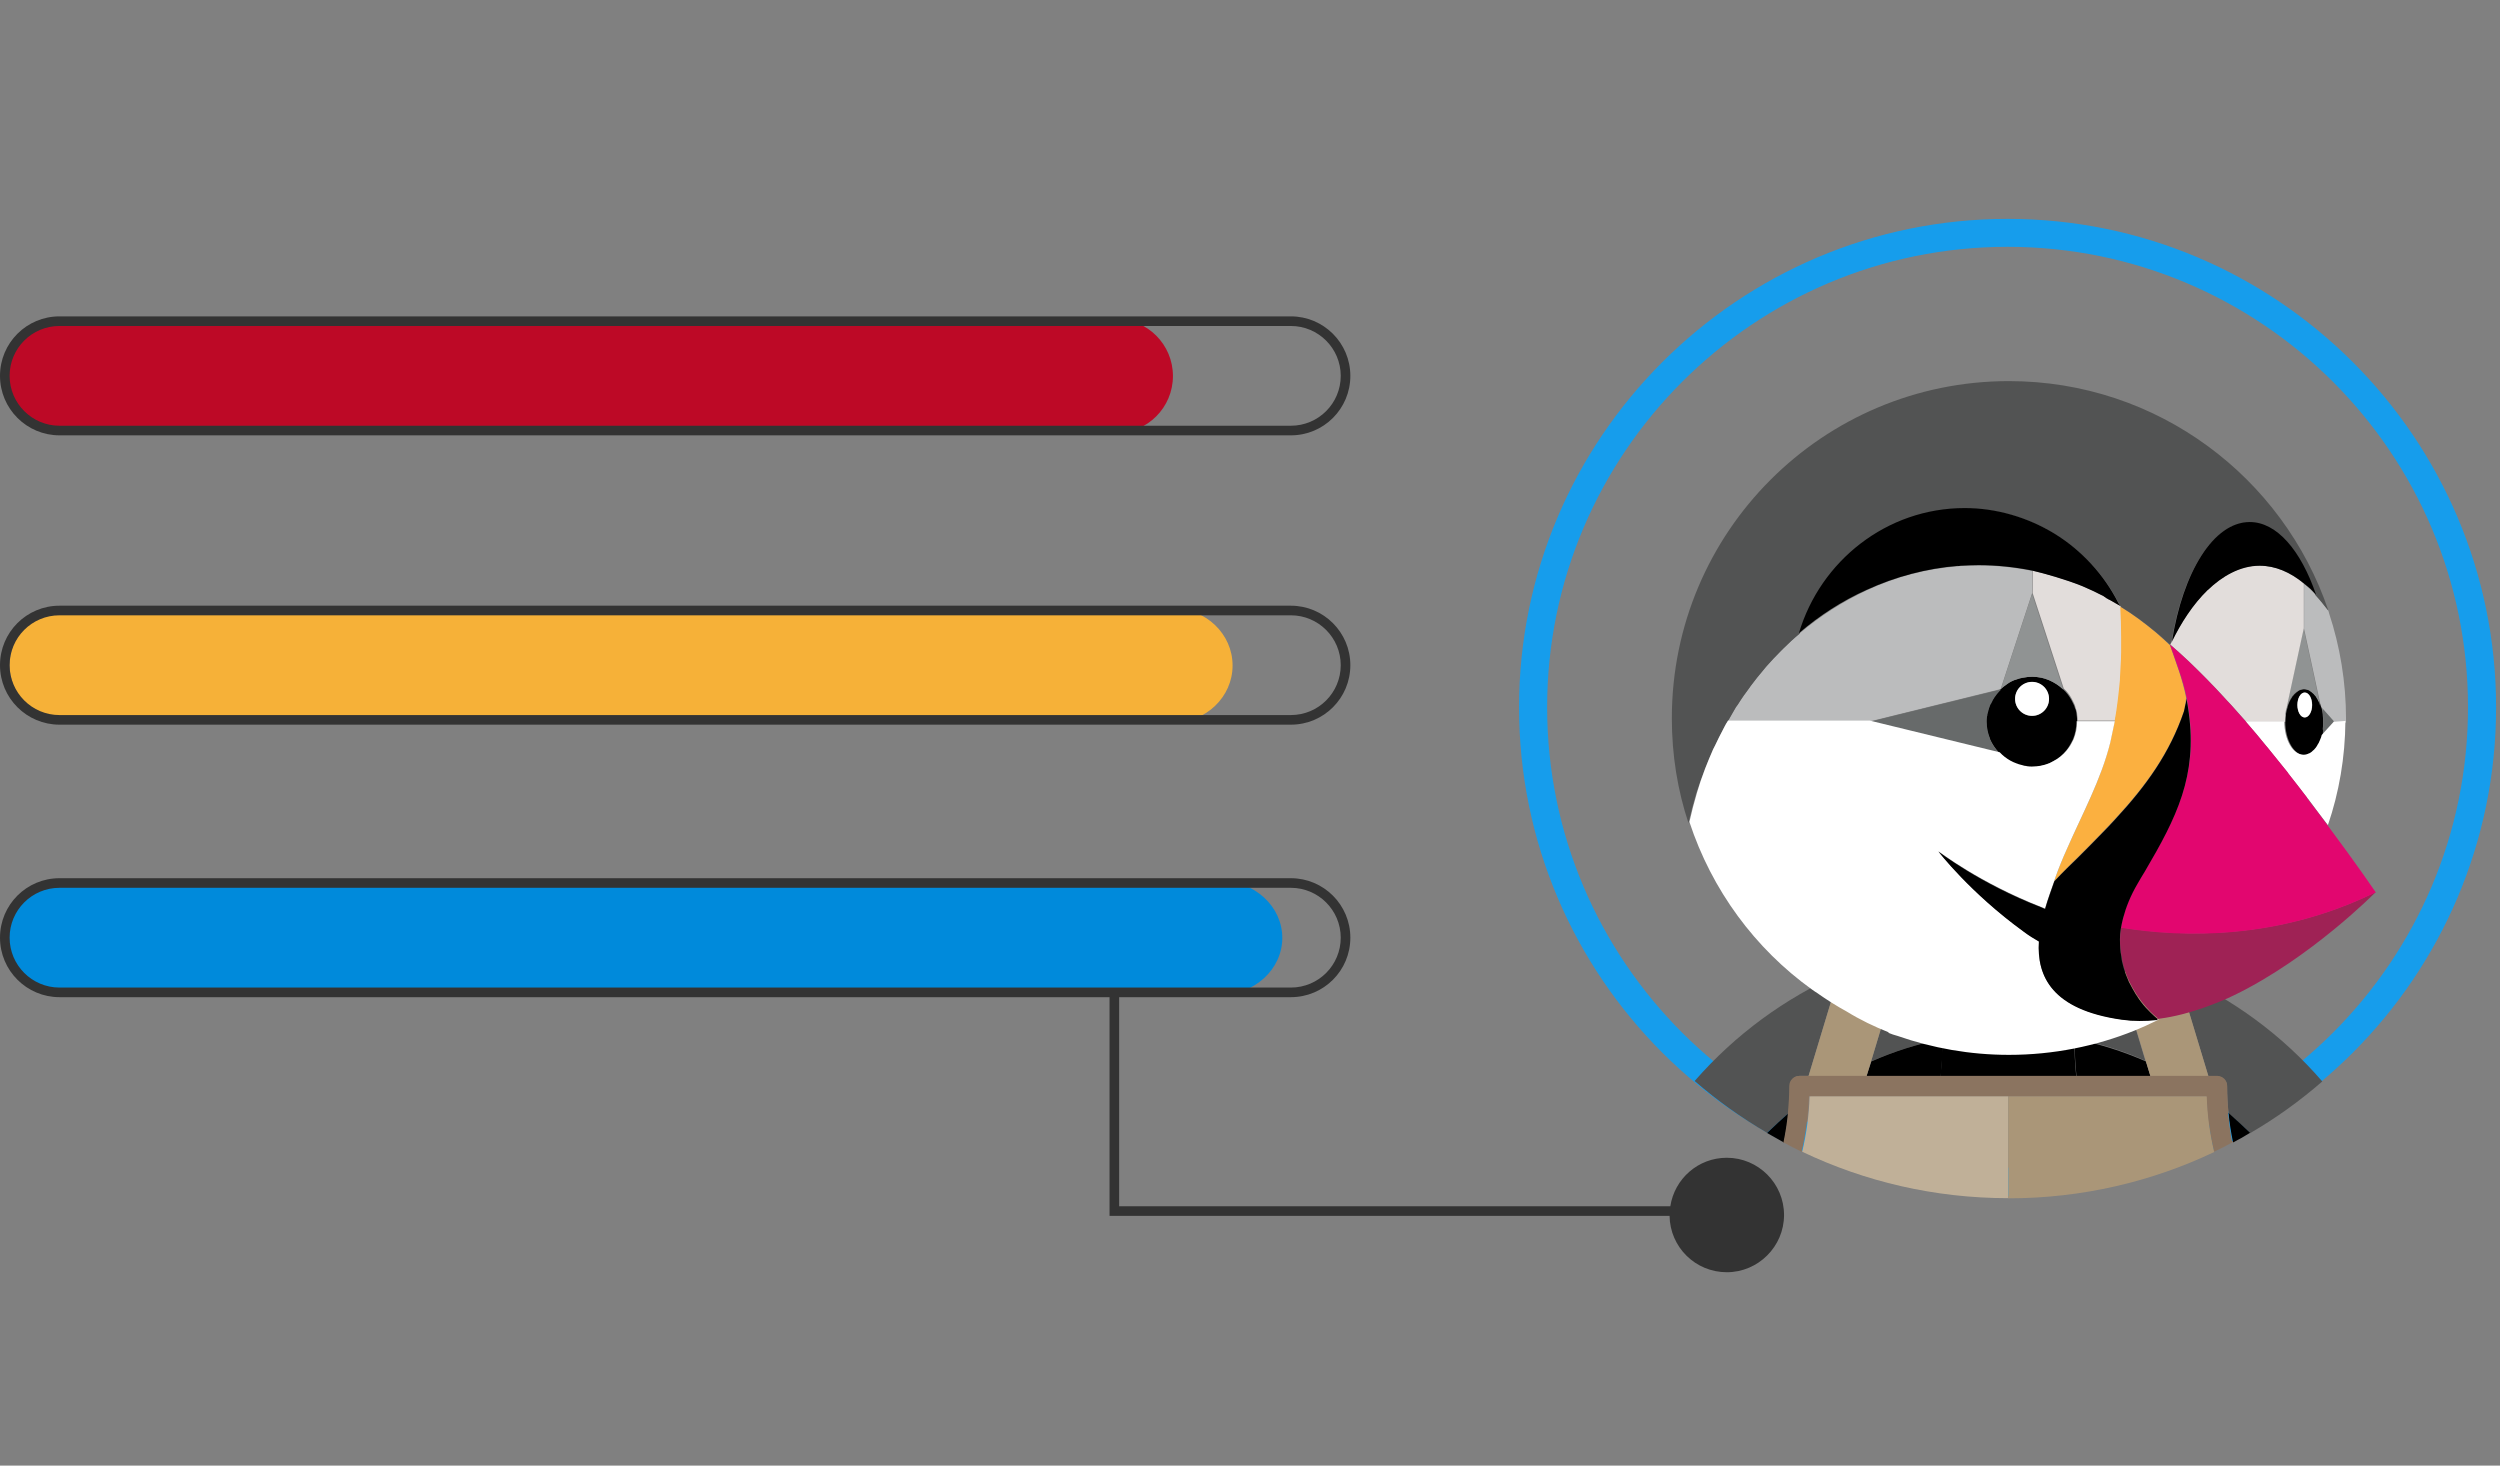 <?xml version="1.0" encoding="UTF-8"?><svg id="Capa_1" xmlns="http://www.w3.org/2000/svg" width="166.42" height="97.56" viewBox="0 0 166.42 97.56"><rect x="0" y="0" width="166.42" height="97.56" fill="#808080" stroke="none"/><defs><style>.cls-1{fill:#fff;}.cls-2{fill:#e2dddb;}.cls-3{fill:#9f2255;}.cls-4{fill:#333;}.cls-5{fill:#c0b098;}.cls-6{fill:#008adb;}.cls-7{fill:#525353;}.cls-8{fill:#bbbcbd;}.cls-9{fill:#fbb040;}.cls-10{fill:#e2066f;}.cls-11{fill:#676a6a;}.cls-12{fill:none;}.cls-13{fill:#169dec;}.cls-14{fill:#909393;}.cls-15{fill:#f6b138;}.cls-16{fill:#8b7460;}.cls-17{fill:#aa9678;}.cls-18{fill:#bd0926;}</style></defs><path class="cls-4" d="M114.95,77.07c-1.91,0-3.48,1.4-3.76,3.23h-36.69v-16.91h-.64v17.55h37.28c.03,2.08,1.72,3.75,3.81,3.75s3.81-1.71,3.81-3.81-1.71-3.81-3.81-3.81Z"/><path class="cls-18" d="M74.28,28.82H4.07c-2.03,.03-3.73-1.52-3.9-3.54-.14-2.09,1.44-3.91,3.54-4.05,.08,0,.17,0,.26,0H74.28c2.1,0,3.8,1.7,3.8,3.8s-1.7,3.8-3.8,3.8h0Z"/><path class="cls-15" d="M78.08,48.09H4.72c-2.12,.03-3.9-1.52-4.08-3.54-.15-2.09,1.51-3.91,3.7-4.05,.09,0,.18,0,.27,0H78.08c2.19,0,3.97,1.7,3.97,3.8s-1.78,3.8-3.97,3.8h0Z"/><path class="cls-4" d="M85.93,28.98H3.96c-2.18,0-3.96-1.77-3.96-3.96s1.77-3.96,3.96-3.96H85.93c2.18,0,3.96,1.77,3.96,3.96s-1.77,3.96-3.96,3.96ZM3.96,21.7c-1.84,0-3.32,1.49-3.32,3.32s1.49,3.32,3.32,3.32H85.93c1.84,0,3.32-1.49,3.32-3.32s-1.49-3.32-3.32-3.32H3.96Z"/><path class="cls-4" d="M85.93,48.24H3.96c-2.18,0-3.96-1.77-3.96-3.96s1.77-3.96,3.96-3.96H85.93c2.18,0,3.96,1.77,3.96,3.96s-1.77,3.96-3.96,3.96ZM3.96,40.96c-1.84,0-3.32,1.49-3.32,3.32s1.49,3.32,3.32,3.32H85.93c1.84,0,3.32-1.49,3.32-3.32s-1.49-3.32-3.32-3.32H3.96Z"/><path class="cls-6" d="M81.2,66.22H4.44c-2.22,.03-4.08-1.52-4.27-3.54-.16-2.09,1.58-3.91,3.87-4.05,.09,0,.19,0,.28,0H81.2c2.3,0,4.16,1.7,4.16,3.8s-1.86,3.8-4.16,3.8h0Z"/><path class="cls-4" d="M85.93,66.38H3.96c-2.18,0-3.96-1.77-3.96-3.96s1.77-3.96,3.96-3.96H85.93c2.18,0,3.96,1.77,3.96,3.96s-1.77,3.96-3.96,3.96ZM3.96,59.1c-1.84,0-3.32,1.49-3.32,3.32s1.49,3.32,3.32,3.32H85.93c1.84,0,3.32-1.49,3.32-3.32s-1.49-3.32-3.32-3.32H3.96Z"/><path class="cls-13" d="M133.64,79.61c-17.93,0-32.52-14.59-32.52-32.52s14.59-32.52,32.52-32.52,32.52,14.59,32.52,32.52-14.59,32.52-32.52,32.52Zm0-63.18c-16.9,0-30.65,13.75-30.65,30.65s13.75,30.65,30.65,30.65,30.65-13.75,30.65-30.65-13.75-30.65-30.65-30.65Z"/><g><path class="cls-7" d="M124.55,70.66c1.49-.66,3.09-1.17,4.73-1.49,0-.36-.02-.72-.06-1.07,.7-1.83,1.36-3.69,1.96-5.54-1.04,.11-2.11,.26-3.13,.49-.77,.17-1.51,.36-2.28,.6-.6,.19-1.19,.38-1.79,.62l2.32,.58-1.75,5.82Z"/><path class="cls-7" d="M119.06,74.09c.06-.6,.09-1.19,.09-1.81,0-.36,.3-.66,.66-.66h.58l2.05-6.78c-3.62,1.62-6.92,4.01-9.63,7.12,1.49,1.3,3.11,2.45,4.82,3.45,.49-.45,.96-.89,1.45-1.32Z"/><path class="cls-7" d="M144.96,64.87l2.05,6.78h.58c.36,0,.66,.3,.66,.66,0,.62,.04,1.21,.09,1.81,.49,.43,.98,.85,1.43,1.32,1.73-1,3.32-2.15,4.82-3.45-2.68-3.11-5.99-5.5-9.61-7.12Z"/><path class="cls-7" d="M141.06,64.8l2.32-.58c-.6-.21-1.19-.43-1.79-.62-.75-.23-1.51-.43-2.28-.6-1.04-.21-2.09-.38-3.13-.49,.6,1.85,1.24,3.71,1.96,5.54-.02,.36-.04,.7-.06,1.07,1.66,.32,3.24,.83,4.73,1.49l-1.75-5.82Z"/><path d="M133.69,71.64h4.52c-.09-.83-.13-1.66-.11-2.47-1.43-.28-2.9-.43-4.41-.43s-2.98,.15-4.41,.43c.02,.83-.02,1.64-.11,2.47h4.52Z"/><path d="M117.63,75.42c.36,.21,.75,.43,1.13,.64,.13-.64,.23-1.3,.3-1.96-.49,.43-.96,.87-1.43,1.32Z"/><path d="M124.25,71.64h4.94c.09-.83,.13-1.66,.11-2.47-1.66,.32-3.24,.83-4.73,1.49l-.32,.98Z"/><path d="M148.35,74.09c.06,.66,.17,1.32,.3,1.96,.38-.19,.75-.4,1.13-.64-.47-.45-.94-.89-1.43-1.32Z"/><path d="M143.15,71.64l-.3-.98c-1.49-.66-3.09-1.17-4.73-1.49-.02,.83,.02,1.64,.11,2.47h4.92Z"/><path class="cls-17" d="M124.25,71.64l.3-.98,1.77-5.86-2.32-.58c-.53,.19-1.04,.4-1.56,.64l-2.05,6.78h3.86Z"/><path class="cls-17" d="M142.85,70.66l.3,.98h3.86l-2.05-6.78c-.51-.23-1.02-.43-1.56-.64l-2.32,.58,1.77,5.86Z"/><path class="cls-5" d="M120.46,73.01s.04-.02,.06-.04h-.06v.04Z"/><path class="cls-5" d="M133.69,72.97h-13.17s-.04,.02-.06,.04c-.04,1.26-.21,2.47-.49,3.66,4.15,1.98,8.8,3.09,13.72,3.09v-6.8h0Z"/><path class="cls-17" d="M146.95,72.97h-.06s.04,.02,.06,.04v-.04Z"/><path class="cls-17" d="M146.88,72.97h-13.19v6.8c4.9,0,9.57-1.11,13.72-3.09-.28-1.19-.45-2.43-.49-3.66,0-.02-.02-.04-.04-.04Z"/><path class="cls-16" d="M148.35,74.09c-.06-.6-.09-1.19-.09-1.81,0-.36-.3-.66-.66-.66h-27.83c-.36,0-.66,.3-.66,.66,0,.62-.04,1.21-.09,1.81-.06,.66-.17,1.32-.3,1.96,.4,.21,.81,.43,1.21,.62,.28-1.19,.45-2.43,.49-3.66v-.04h26.48v.04c.04,1.26,.21,2.47,.49,3.66,.4-.19,.81-.4,1.21-.62-.13-.64-.21-1.3-.28-1.96Z"/><g><path class="cls-12" d="M144.47,42.9h0c.4,1.15,.85,2.32,1.09,3.52,0,.09-.02,.17-.02,.26-.02,.13-.04,.23-.06,.34,.04-.15,.06-.34,.11-.55-.23-1.21-.7-2.39-1.11-3.56h0Z"/><path class="cls-12" d="M153.78,50.15s-.04,.02-.06,.02c.02-.02,.04-.02,.06-.02Z"/><path class="cls-12" d="M154,49.98l-.06,.06,.06-.06Z"/><path class="cls-12" d="M143.51,42.07c-.75-.62-1.51-1.19-2.32-1.68h0c.81,.49,1.58,1.04,2.32,1.68Z"/><path class="cls-12" d="M152.27,51.42s.04,.06,.06,.09c0-.04-.04-.06-.06-.09Z"/><path class="cls-12" d="M145.45,47.08c-.02,.11-.04,.19-.06,.26l.06-.26Z"/><path class="cls-12" d="M142.32,58.75c-.49,.81-.81,1.6-.98,2.32,.17-.75,.49-1.51,.98-2.32,.17-.28,.32-.53,.47-.79-.15,.23-.3,.51-.47,.79t0,0Z"/><path class="cls-12" d="M144.47,42.9c.02-.06,.06-.11,.09-.17h0c-.04,.06-.06,.11-.09,.17l.58,.51-.58-.51Z"/><path class="cls-12" d="M140.04,39.73s-.09-.04-.11-.06c.04,.02,.06,.04,.11,.06Z"/><path class="cls-12" d="M140.21,39.81s-.09-.06-.13-.09c.02,.04,.09,.06,.13,.09Z"/><path class="cls-12" d="M153.59,53.11s.09,.11,.13,.15c-.04-.04-.09-.11-.13-.15Z"/><path class="cls-12" d="M141.26,43.39c0,.34-.02,.68-.04,1,.02-.32,.04-.66,.04-1Z"/><path class="cls-12" d="M141.13,40.35c-.11-.06-.43-.23-.7-.4,.28,.15,.58,.32,.7,.4Z"/><path class="cls-12" d="M140.4,39.92c-.06-.04-.13-.09-.19-.11,.06,.04,.13,.09,.19,.11Z"/><path class="cls-12" d="M149.42,47.95s.06,.06,.09,.11h0s-.04-.06-.09-.11h0Z"/><path class="cls-12" d="M145.05,43.41c.43,.38,.85,.79,1.26,1.19-.43-.4-.83-.81-1.26-1.19Z"/><path class="cls-12" d="M153.38,45.84c.09,0,.15,.02,.23,.04-.09-.02-.17-.04-.23-.04Z"/><path class="cls-12" d="M152.14,47.44s-.02,.06-.02,.11c0-.04,.02-.06,.02-.11Z"/><path class="cls-12" d="M153.68,45.91s.11,.04,.15,.09c-.04-.02-.11-.06-.15-.09Z"/><path class="cls-12" d="M154.17,46.33s.04,.04,.04,.06c-.02-.02-.02-.04-.04-.06Z"/><path class="cls-12" d="M152.53,46.4s.04-.04,.04-.06c0,.02-.02,.04-.04,.06Z"/><path class="cls-12" d="M153.15,45.88c.06-.02,.15-.04,.23-.04-.09,0-.17,.02-.23,.04Z"/><path class="cls-12" d="M147.46,45.8c-.19-.21-.4-.4-.6-.62,.21,.19,.4,.4,.6,.62Z"/><path class="cls-12" d="M153.38,38.85h0v2.96l-1.13,5.22v.02h0l1.13-5.22v-2.98h0Z"/><path class="cls-12" d="M148.52,46.93c-.11-.11-.21-.23-.32-.34,.13,.13,.21,.23,.32,.34Z"/><path class="cls-12" d="M154.51,47.06s.02,.09,.04,.13h0c0-.06-.02-.09-.04-.13h0Z"/><path class="cls-12" d="M152.08,48.04h0v-.06s0,.04,0,.06Z"/><path class="cls-12" d="M152.93,45.99s.11-.06,.15-.09c-.06,.02-.11,.06-.15,.09Z"/><path class="cls-12" d="M152.7,46.18c.04-.06,.11-.11,.17-.15-.06,.04-.13,.11-.17,.15Z"/><path class="cls-12" d="M154.55,48.93h0c-.02,.11-.06,.21-.11,.32,.04-.09,.09-.19,.11-.32h0Z"/><path class="cls-12" d="M115.56,47.06c.04-.06,.11-.15,.15-.21-.04,.09-.11,.15-.15,.21Z"/><path class="cls-12" d="M153.89,46.03c.06,.04,.11,.11,.17,.15-.06-.04-.11-.11-.17-.15Z"/><path class="cls-12" d="M116.48,45.74s.04-.06,.06-.09c-.02,.02-.04,.04-.06,.09Z"/><path class="cls-12" d="M114.18,49.61c-.06,.11-.11,.23-.17,.34,.06-.11,.11-.21,.17-.34Z"/><path class="cls-12" d="M113.47,51.25s-.02,.04-.02,.06c0-.02,.02-.04,.02-.06Z"/><path class="cls-12" d="M118.54,43.31l.19-.19-.19,.19Z"/><path class="cls-12" d="M117.41,44.54c.06-.09,.13-.15,.19-.23-.06,.09-.13,.15-.19,.23Z"/><path class="cls-12" d="M154.51,47.06l-1.13-5.22,1.13,5.22Z"/><path class="cls-12" d="M134.65,51s-.04-.02-.06-.02c.02,.02,.04,.02,.06,.02Z"/><path class="cls-12" d="M134.95,51.04s-.04,0-.06-.02c.02,.02,.04,.02,.06,.02Z"/><path class="cls-12" d="M114.88,48.23c-.06,.13-.15,.26-.21,.4,.06-.13,.13-.26,.21-.4Z"/><path class="cls-12" d="M134.35,50.91s-.02,0-.04-.02t.04,.02Z"/><path class="cls-12" d="M132.33,47.36s-.02,.04-.02,.06c.02-.02,.02-.04,.02-.06Z"/><path class="cls-12" d="M132.41,47.08s-.02,.02-.02,.04c0,0,.02-.02,.02-.04Z"/><path class="cls-12" d="M132.52,46.82s0,.02-.02,.02l.02-.02Z"/><path class="cls-12" d="M154.25,49.66s-.06,.11-.11,.15c.04-.04,.09-.11,.11-.15Z"/><path class="cls-12" d="M132.29,47.67s0,.04-.02,.06c0-.02,0-.04,.02-.06Z"/><path class="cls-12" d="M154.42,49.34c-.02,.06-.06,.15-.11,.21,.04-.06,.06-.13,.11-.21Z"/><path class="cls-7" d="M142.85,67.06c-.11-.11-.19-.23-.3-.36,.11,.15,.21,.26,.3,.36h0Z"/><path class="cls-17" d="M143.6,67.81h0s-.32-.26-.75-.72h0c.43,.47,.75,.72,.75,.72Z"/><path class="cls-8" d="M155,40.64h0s0-.02,0,0h0c-.28-.38-.55-.72-.83-1.02h0c-.13-.15-.26-.28-.38-.4-.04-.04-.11-.09-.15-.13-.09-.09-.17-.15-.26-.21h0v2.98l1.13,5.22h0s.02,.09,.04,.13l.79,.89h.83v-.23h0c0-2.47-.4-4.84-1.13-7.05h0c-.02-.09-.02-.13-.04-.17Z"/><path class="cls-11" d="M154.64,47.57v.04h0c.02,.13,.02,.26,.02,.38v.06h0v.06c0,.13,0,.26-.02,.36h0v.04l-.06,.38h0l.79-.87-.79-.89h0c.02,.15,.04,.28,.06,.43Z"/><path d="M154.62,48.57v-.04c.02-.13,.02-.26,.02-.36v-.17c0-.13,0-.26-.02-.38v-.04l-.06-.38s-.02-.09-.04-.13c-.09-.26-.17-.47-.3-.66-.02-.02-.04-.04-.04-.06-.04-.04-.06-.09-.11-.13-.04-.06-.11-.11-.17-.15-.02-.02-.04-.02-.06-.04-.04-.04-.11-.06-.15-.09-.02,0-.04-.02-.06-.02-.06-.02-.15-.04-.23-.04s-.15,.02-.23,.04c-.02,0-.04,.02-.06,.02-.04,.02-.11,.04-.15,.09-.02,.02-.04,.02-.06,.04-.06,.04-.11,.11-.17,.15-.04,.04-.06,.09-.11,.13-.02,.02-.04,.04-.04,.06-.13,.19-.23,.4-.3,.66v.02c-.04,.11-.06,.23-.09,.36,0,.04-.02,.06-.02,.11-.02,.15-.02,.28-.04,.43v.06h0c0,1.21,.58,2.22,1.28,2.22,.13,0,.23-.04,.36-.09,.02,0,.04-.02,.06-.02,.04-.02,.09-.06,.13-.09l.06-.06c.06-.04,.11-.11,.17-.17,.04-.04,.06-.09,.11-.15,.02-.04,.04-.06,.06-.11,.04-.06,.06-.13,.11-.21,.02-.02,.02-.04,.04-.09,.04-.11,.06-.21,.11-.32,0-.13,.02-.26,.02-.38Zm-1.19-.81c-.28,0-.49-.36-.49-.83s.21-.83,.49-.83,.49,.36,.49,.83-.23,.83-.49,.83Z"/><ellipse class="cls-1" cx="153.42" cy="46.93" rx=".49" ry=".83"/><path class="cls-14" d="M152.23,47.06h0c.09-.26,.17-.47,.3-.66,.02-.02,.04-.04,.04-.06,.04-.04,.06-.09,.11-.13,.04-.06,.11-.11,.17-.15,.02-.02,.04-.02,.06-.04,.04-.04,.11-.06,.15-.09,.02,0,.04-.02,.06-.02,.06-.02,.15-.04,.23-.04s.15,.02,.23,.04c.02,0,.04,.02,.06,.02,.04,.02,.11,.04,.15,.09,.02,.02,.04,.02,.06,.04,.06,.04,.11,.11,.17,.15,.04,.04,.06,.09,.11,.13,.02,.02,.04,.04,.04,.06,.13,.19,.23,.4,.3,.66h0l-1.13-5.22-1.13,5.22h0Z"/><path d="M138.27,48.02c0-.11,0-.21-.02-.32h0c-.02-.11-.02-.19-.04-.3h0c-.02-.11-.04-.19-.09-.28h0c-.02-.09-.06-.19-.11-.28h0l-.13-.26h0c-.15-.26-.32-.49-.53-.68-.28-.26-.6-.47-.94-.62h0c-.17-.06-.36-.13-.53-.17h-.02c-.19-.04-.38-.06-.58-.06s-.38,.02-.58,.06h-.02c-.19,.04-.36,.09-.53,.15h-.02c-.17,.06-.34,.15-.49,.26h0c-.15,.11-.3,.21-.43,.34h-.02c-.21,.21-.4,.45-.55,.7h0l-.13,.26s0,.02-.02,.02c-.04,.09-.06,.15-.09,.23,0,.02-.02,.02-.02,.04-.02,.09-.04,.15-.06,.23,0,.02-.02,.04-.02,.06-.02,.09-.02,.15-.04,.23,0,.02,0,.04-.02,.06,0,.11-.02,.21-.02,.32,0,.19,.02,.38,.06,.58v.02c.04,.19,.09,.36,.17,.55h0c.15,.34,.36,.66,.62,.94,.21,.21,.45,.4,.7,.55h0l.26,.13h.02c.09,.04,.17,.06,.23,.09t.04,.02c.09,.02,.15,.04,.23,.06,.02,0,.04,.02,.06,.02,.09,.02,.15,.02,.23,.04,.02,0,.04,0,.06,.02,.11,0,.21,.02,.32,.02,.43,0,.81-.09,1.17-.23,.17-.09,.34-.17,.51-.28,.32-.21,.6-.49,.81-.81,.11-.17,.19-.34,.28-.51,.15-.36,.23-.77,.23-1.17v-.02h0l.02-.04h0Zm-3-.36c-.62,0-1.13-.51-1.13-1.13s.51-1.13,1.13-1.13,1.13,.51,1.13,1.13c0,.62-.51,1.13-1.13,1.13Z"/><circle class="cls-1" cx="135.27" cy="46.52" r="1.13"/><path class="cls-8" d="M133.18,45.86h0l2.09-6.37v-1.49c-1.15-.23-2.34-.36-3.56-.36-.4,0-.81,.02-1.21,.04-.06,0-.11,0-.17,.02-2.09,.15-4.13,.7-6.03,1.58-1.62,.75-3.15,1.73-4.5,2.88h0c-.36,.32-.72,.64-1.07,.98l-.19,.19c-.32,.32-.64,.66-.94,1-.06,.09-.13,.15-.19,.23-.3,.36-.6,.72-.87,1.09-.02,.02-.04,.06-.06,.09-.26,.36-.51,.72-.77,1.11-.04,.06-.11,.15-.15,.21-.19,.32-.38,.64-.55,.96h9.46l8.71-2.15Z"/><path class="cls-2" d="M141.17,45.16c.02-.26,.04-.49,.04-.75,.02-.34,.02-.66,.04-1v-1.02c0-.68-.04-1.34-.06-2.02h0s-.02,0-.02-.02c0,0-.02,0-.02-.02-.13-.06-.43-.23-.7-.4h-.02c-.06-.04-.13-.09-.19-.11h0s-.09-.06-.13-.09l-.02-.02s-.09-.04-.11-.06c-.43-.23-.87-.43-1.32-.62-1.07-.45-2.51-.85-3.35-1.04v1.49l2.07,6.35h0c.21,.19,.4,.43,.53,.68h0l.13,.26h0c.04,.09,.09,.17,.11,.28h0c.02,.09,.06,.19,.09,.28h0c.02,.11,.04,.19,.04,.3h0c.02,.11,.02,.21,.02,.32h0v.02h2.51c.17-.92,.3-1.85,.36-2.79,0,.04,0,.02,0,0Z"/><path class="cls-9" d="M138.29,57.09c.58-.58,1.11-1.11,1.62-1.64,.3-.32,.6-.64,.89-.94,2.11-2.28,3.64-4.43,4.58-7.18,.02-.06,.04-.15,.06-.26v-.04c.02-.11,.04-.21,.06-.34,0-.09,.02-.17,.02-.26-.23-1.19-.68-2.36-1.09-3.52v.02l-.02-.02c-.09-.06-.15-.15-.23-.21-.23-.21-.47-.43-.72-.64-.75-.62-1.51-1.19-2.32-1.68h0c.04,.68,.06,1.34,.06,2.02v1.02c0,.34-.02,.68-.04,1-.02,.26-.02,.49-.04,.75v.09c-.09,.94-.19,1.87-.36,2.79l-.3,1.41c-.62,2.51-1.87,4.77-2.9,7.12-.28,.62-.53,1.26-.77,1.9l-.06,.19c.32-.34,.62-.64,.83-.85,.28-.28,.49-.51,.72-.72Z"/><path class="cls-14" d="M133.2,45.86h0c.13-.13,.28-.23,.43-.34h0c.15-.11,.32-.19,.49-.26h.02c.17-.06,.34-.13,.53-.15h.02c.19-.04,.38-.06,.58-.06s.38,.02,.58,.06h.02c.19,.04,.36,.09,.53,.17h0c.34,.15,.66,.34,.94,.62h0l-2.07-6.35-2.07,6.31Z"/><path class="cls-11" d="M132.48,49.19c-.06-.17-.13-.36-.17-.55v-.02c-.04-.19-.06-.38-.06-.58,0-.11,0-.21,.02-.32,0-.02,0-.04,.02-.06,0-.09,.02-.15,.04-.23,0-.02,.02-.04,.02-.06,.02-.09,.04-.15,.06-.23,0-.02,.02-.02,.02-.04,.02-.09,.06-.17,.09-.23,0,0,0-.02,.02-.02l.13-.26h0c.15-.26,.34-.49,.55-.7h0l-8.74,2.15h-.02l8.65,2.11c-.28-.26-.49-.58-.64-.94h0Z"/><path class="cls-2" d="M152.12,47.55s.02-.09,.02-.11c.02-.13,.04-.26,.09-.36v-.04l1.13-5.22v-2.98c-.94-.77-1.92-1.19-2.96-1.19-1.32,0-2.54,.72-3.45,1.62-1,.98-1.77,2.22-2.41,3.45-.02,.06-.06,.11-.09,.17l.58,.51c.43,.38,.85,.79,1.26,1.19l.58,.58c.19,.21,.4,.4,.6,.62,.26,.28,.51,.53,.75,.81,.11,.11,.21,.23,.32,.34,.3,.34,.6,.66,.89,1h0l.11,.11h2.58v-.06c0-.13,0-.28,.02-.43Z"/><path class="cls-7" d="M113.45,51.32s.02-.04,.02-.06c.17-.43,.34-.85,.53-1.28,.04-.13,.11-.23,.17-.34,.15-.34,.32-.66,.49-.98,.06-.13,.13-.26,.21-.4,.04-.06,.09-.15,.13-.21,.19-.32,.36-.64,.55-.96,.04-.06,.11-.15,.15-.21,.23-.38,.49-.75,.77-1.11,.02-.02,.04-.06,.06-.09,.28-.38,.58-.75,.87-1.09,.06-.09,.13-.15,.19-.23,.3-.34,.62-.68,.94-1l.19-.19c.34-.34,.68-.66,1.07-.98h0c1.43-4.82,5.84-8.33,11.04-8.33,2.09,0,4.18,.6,5.97,1.7,1.83,1.13,3.32,2.77,4.28,4.67,0,0,0,.02,.02,.02,.02,.04,.04,.09,.09,.15h0c.81,.49,1.58,1.07,2.32,1.68,.26,.21,.49,.43,.72,.64,.09,.06,.15,.15,.23,.21h0c.02-.06,.04-.11,.09-.17,.72-4.62,2.77-7.97,5.18-7.97,1.81,0,3.43,1.9,4.41,4.82v.02h0c.28,.3,.55,.64,.83,1h0s0,.02,.02,.02h0s.02,.09,.04,.13h0l-.04-.15c-3-8.86-11.38-15.26-21.26-15.26-12.4,0-22.44,10.04-22.44,22.44,0,2.45,.38,4.79,1.11,6.99v-.02c.15-.66,.32-1.32,.51-1.96,.17-.51,.34-1,.53-1.49Z"/><path class="cls-1" d="M155.34,48.06l-.79,.87h0c-.02,.11-.06,.21-.11,.32,0,.02-.02,.04-.04,.09-.02,.06-.06,.15-.11,.21-.02,.04-.04,.06-.06,.11-.04,.04-.06,.11-.11,.15-.04,.06-.11,.13-.17,.17l-.06,.06s-.09,.06-.13,.09c-.02,0-.04,.02-.06,.02-.11,.06-.23,.09-.36,.09-.7,0-1.28-.98-1.28-2.22h-2.58c.49,.55,.96,1.11,1.41,1.68l.02,.02,1.34,1.66s.04,.06,.06,.09c.43,.53,.83,1.07,1.24,1.6,.04,.04,.09,.11,.13,.15,.43,.58,.85,1.15,1.28,1.7v.02c.75-2.19,1.15-4.52,1.17-6.95h0l-.79,.06h0Z"/><path d="M130.33,37.68c.06,0,.11,0,.17-.02,.4-.02,.81-.04,1.21-.04,1.21,0,2.41,.13,3.56,.36v0c.81,.19,2.26,.6,3.35,1.04,.45,.19,.89,.4,1.32,.62,.02,0,.06,.02,.11,.06,0,0,.02,0,.02,.02,.04,.02,.09,.04,.13,.09h0c.06,.04,.13,.06,.19,.11h.02c.28,.15,.58,.34,.7,.4,.02,0,.02,.02,.02,.02l.02,.02h0s-.04-.09-.09-.15c0,0,0-.02-.02-.02-.96-1.92-2.47-3.56-4.28-4.67-1.79-1.09-3.88-1.7-5.97-1.7-5.2,0-9.61,3.52-11.04,8.33,1.36-1.17,2.88-2.15,4.5-2.88,1.94-.89,4.01-1.43,6.07-1.6Z"/><path d="M146.97,39.28c.92-.89,2.13-1.62,3.45-1.62,1.04,0,2.05,.43,2.96,1.19h0c.09,.06,.17,.15,.26,.21,.04,.04,.11,.09,.15,.13,.13,.13,.26,.26,.38,.4h0v-.02c-1-2.92-2.6-4.82-4.41-4.82-2.41,0-4.45,3.32-5.18,7.97h0c.6-1.24,1.38-2.47,2.39-3.45Z"/><path class="cls-1" d="M125.7,68.75c.21,.09,.4,.15,.62,.21,2.32,.81,4.82,1.26,7.41,1.26,2.96,0,5.8-.58,8.37-1.62,.13-.06,.28-.11,.4-.17,.21-.09,.45-.19,.66-.3,.19-.09,.38-.17,.58-.28-.04,0-.09,.02-.13,.02h0c-.81,.09-1.6,.11-2.39-.02-4.62-.66-5.65-2.9-5.5-5.2-.34-.19-.66-.4-1.02-.66-3.56-2.58-5.67-5.33-5.67-5.33,0,0,2.75,2.11,6.84,3.71,.09,.04,.17,.06,.26,.11,.19-.66,.43-1.3,.62-1.85h0l.06-.19c.23-.64,.49-1.28,.77-1.9,1.02-2.34,2.28-4.62,2.9-7.12l.3-1.41h-2.51v.02c0,.43-.09,.81-.23,1.17-.09,.17-.17,.36-.28,.51-.21,.32-.49,.6-.81,.81-.17,.11-.34,.19-.51,.28-.36,.15-.77,.23-1.17,.23-.11,0-.21,0-.32-.02-.02,0-.04,0-.06-.02-.09,0-.15-.02-.23-.04-.02,0-.04-.02-.06-.02-.09-.02-.15-.04-.23-.06t-.04-.02c-.09-.02-.17-.06-.23-.09h-.02l-.26-.13h0c-.26-.15-.49-.32-.7-.55l-8.65-2.11h-9.44c-.04,.06-.09,.15-.13,.21-.06,.13-.15,.26-.21,.4-.17,.32-.34,.66-.49,.98-.06,.11-.11,.23-.17,.34-.19,.43-.36,.85-.53,1.28,0,.02-.02,.04-.02,.06-.19,.49-.36,1-.51,1.51-.19,.64-.36,1.3-.51,1.96,1.49,4.54,4.37,8.44,8.16,11.16,.11,.09,.23,.15,.34,.23,.64,.45,1.3,.87,1.98,1.24,.89,.55,1.83,1,2.79,1.38Z"/><path class="cls-3" d="M141.19,61.76c-.04,.23-.06,.47-.06,.7-.02,.4,.02,.81,.09,1.17,.04,.26,.09,.49,.15,.72,.11,.34,.21,.66,.36,.96s.3,.58,.45,.81c.04,.09,.11,.17,.15,.23,.09,.11,.15,.21,.23,.32,.11,.13,.21,.26,.3,.36,.4,.47,.75,.72,.75,.72v.02s0,.04,.02,.06h0s.09-.02,.13-.02c1-.13,2-.4,3-.75,.51-.19,1.02-.38,1.51-.6,.15-.06,.3-.15,.45-.21,5.13-2.49,9.44-6.88,9.44-6.88-6.43,3.17-12.76,3.05-16.96,2.36Z"/><path class="cls-10" d="M153.59,53.11c-.4-.53-.83-1.07-1.24-1.6-.02-.02-.04-.06-.06-.09l-1.34-1.66-.02-.02c-.47-.58-.94-1.13-1.41-1.68-.02-.04-.06-.06-.09-.11-.3-.34-.6-.66-.89-1-.11-.11-.21-.23-.32-.34-.26-.28-.49-.53-.75-.81-.19-.21-.4-.4-.6-.62l-.58-.58c-.4-.4-.83-.81-1.26-1.19l-.58-.51h0c.4,1.17,.87,2.34,1.11,3.56,.06,.32,.11,.62,.15,.92,.58,4.2-.79,6.95-2.92,10.57-.15,.26-.32,.53-.47,.79-.49,.81-.81,1.6-.98,2.32-.06,.23-.11,.47-.15,.7,4.2,.68,10.5,.81,16.96-2.36,0,0-1.26-1.85-3.17-4.41-.43-.58-.85-1.15-1.28-1.7-.04-.06-.09-.13-.13-.17Z"/><path d="M143.6,67.81s-.32-.26-.75-.72c-.11-.11-.19-.23-.3-.36-.09-.11-.15-.21-.23-.32-.04-.09-.11-.15-.15-.23-.15-.26-.3-.51-.45-.81-.13-.3-.26-.62-.36-.96-.06-.23-.13-.47-.15-.72-.06-.36-.09-.77-.09-1.17,0-.23,.02-.47,.06-.7,.04-.23,.09-.47,.15-.7,.19-.72,.49-1.49,.98-2.32h0c.15-.28,.32-.53,.47-.79,2.13-3.62,3.49-6.35,2.92-10.57-.04-.3-.09-.62-.15-.92-.02,.21-.06,.4-.11,.55v.04c-.02,.11-.04,.19-.06,.26-.94,2.75-2.47,4.9-4.58,7.18-.28,.32-.58,.62-.89,.94-.51,.53-1.07,1.09-1.62,1.64-.23,.23-.47,.45-.7,.68-.21,.21-.51,.51-.83,.85h0c-.19,.55-.43,1.19-.62,1.85-.09-.04-.17-.06-.26-.11-4.09-1.58-6.84-3.71-6.84-3.71,0,0,2.11,2.75,5.67,5.33,.34,.26,.68,.47,1.02,.66-.15,2.32,.87,4.54,5.5,5.2,.79,.11,1.58,.11,2.39,.02,0-.04-.02-.06-.02-.09h0Z"/></g></g></svg>